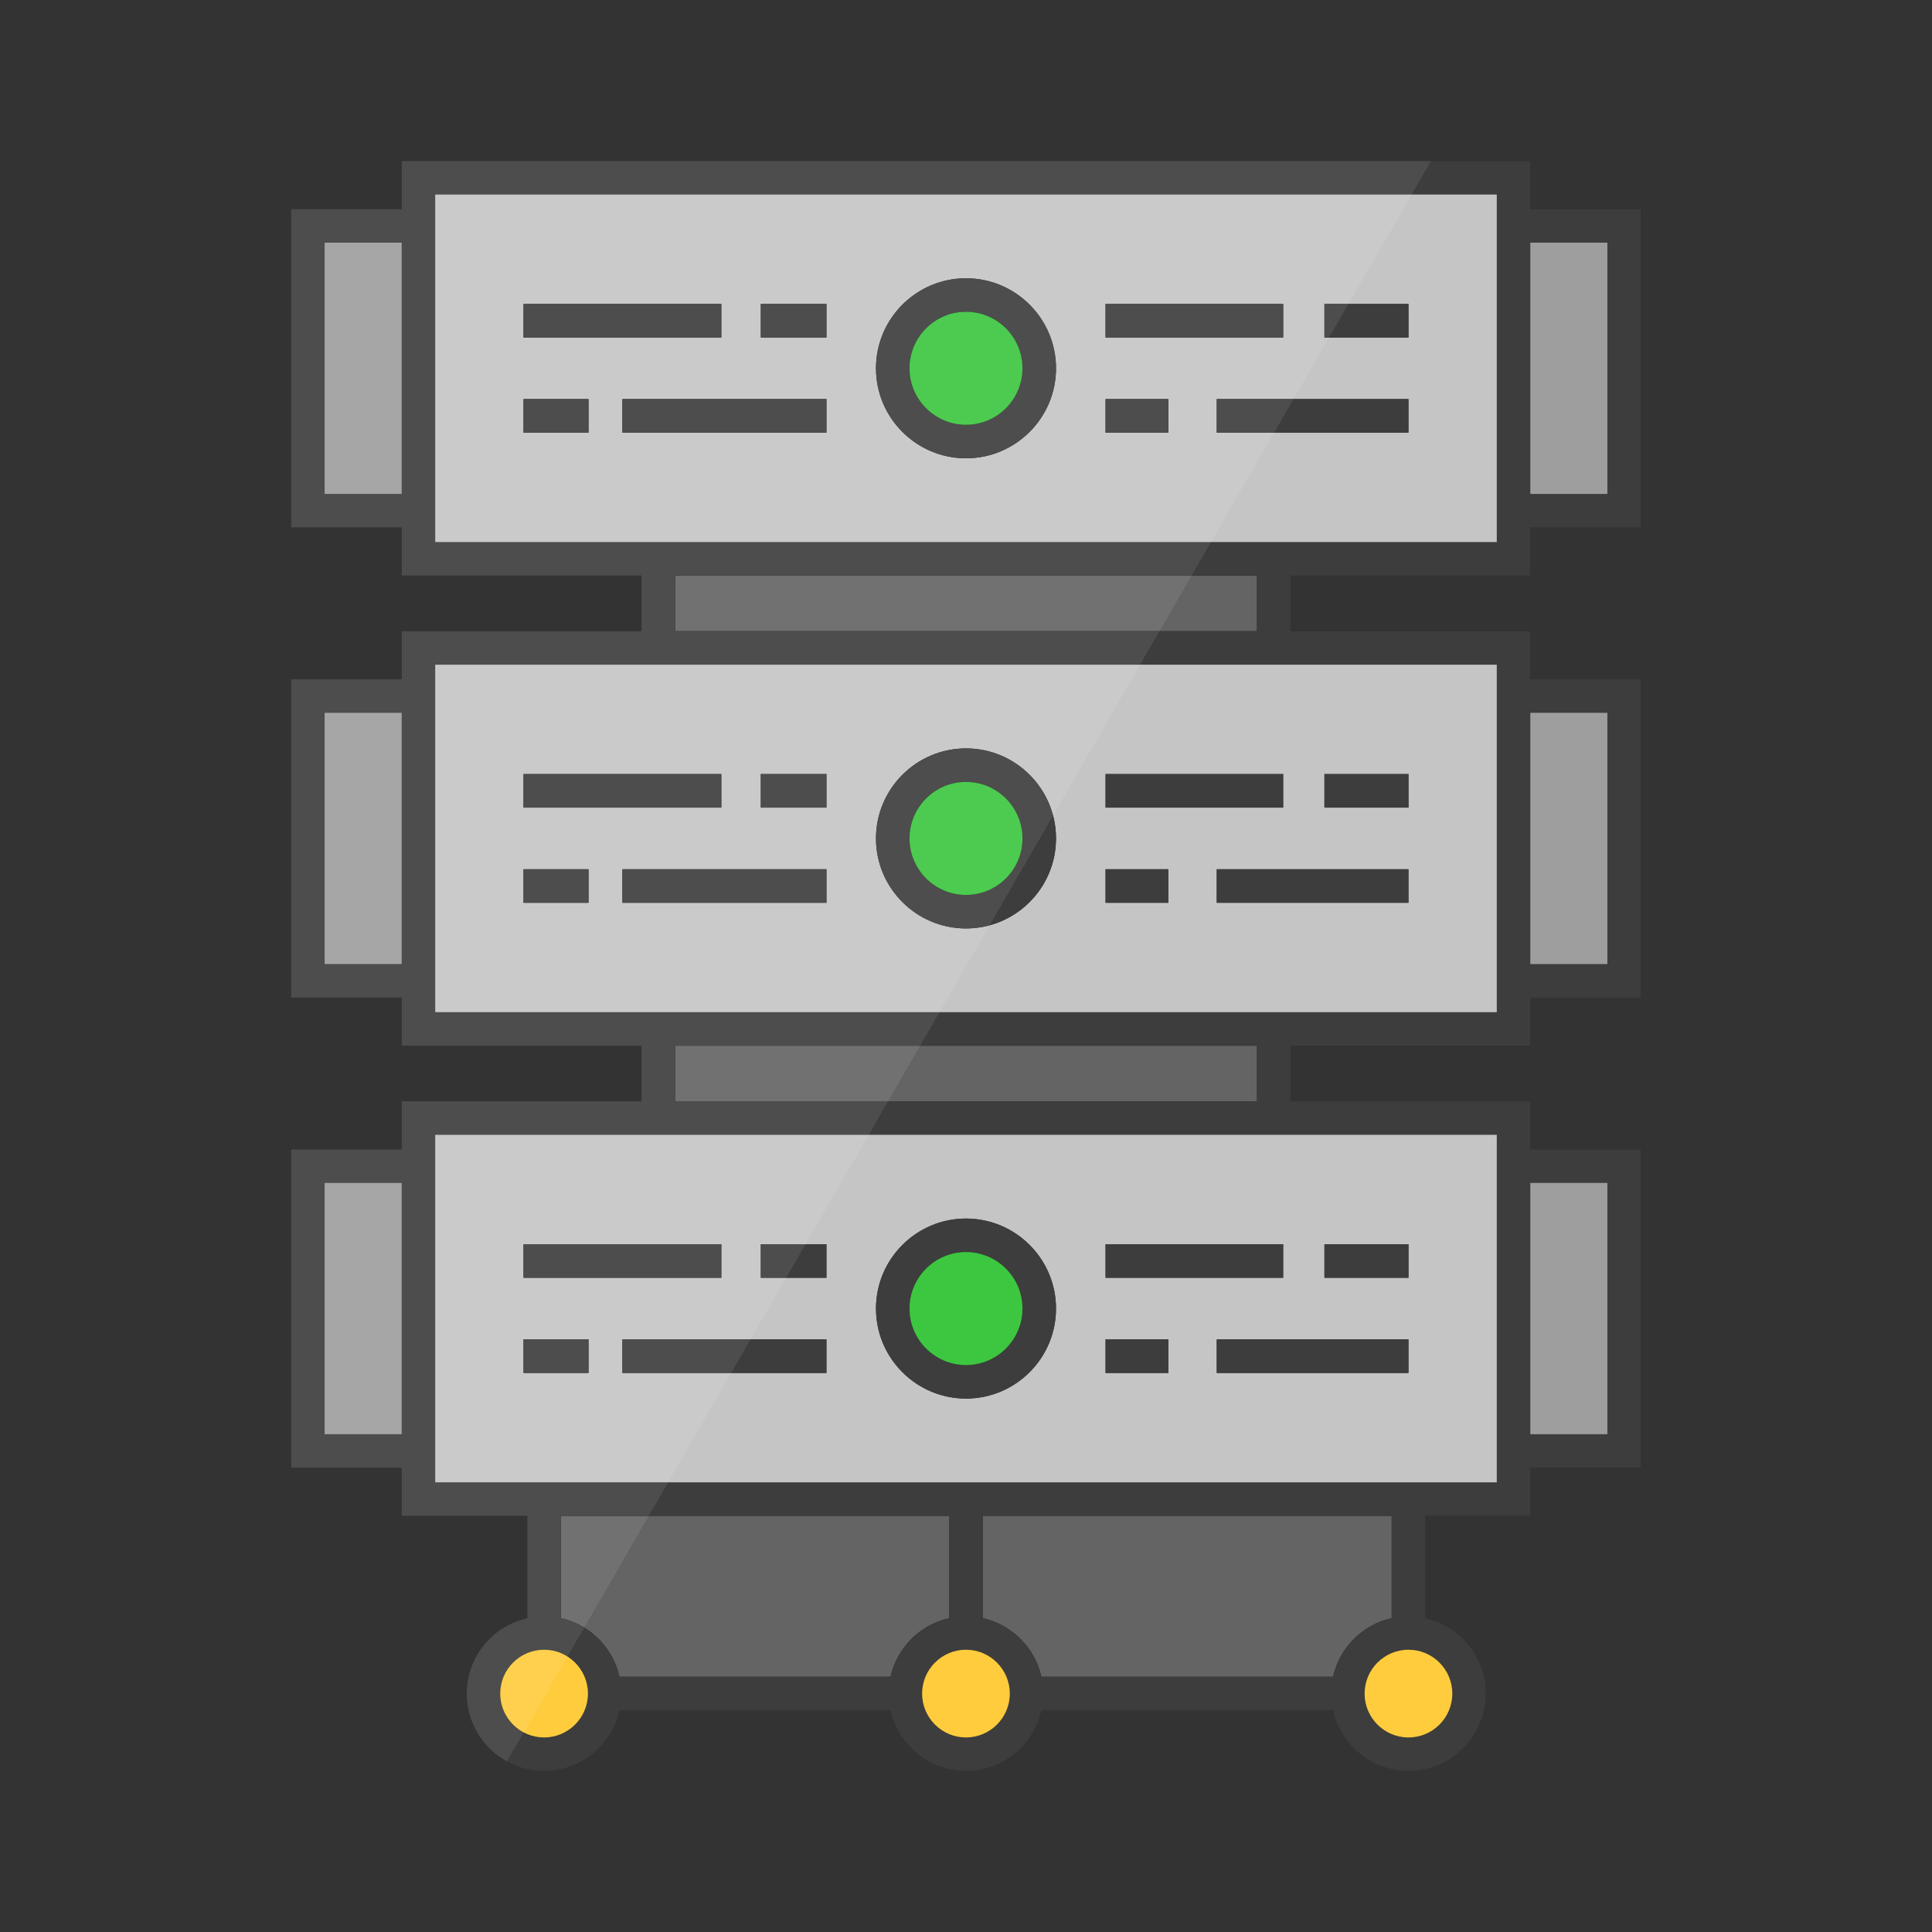 <?xml version="1.0" encoding="UTF-8"?>
<!-- Generator: Adobe Illustrator 16.0.5, SVG Export Plug-In . SVG Version: 6.00 Build 0)  -->
<svg xmlns="http://www.w3.org/2000/svg" xmlns:xlink="http://www.w3.org/1999/xlink" x="0px" y="0px" width="240px" height="240px" viewBox="0 0 240 240" xml:space="preserve">
<rect x="0" y="0" width="240" height="240" fill="#333333" stroke="none"/>
<g id="Layer_14">
</g>
<g id="Layer_55">
</g>
<g id="Layer_54">
</g>
<g id="Layer_60">
</g>
<g id="Layer_70">
</g>
<g id="Layer_61">
</g>
<g id="Layer_62">
</g>
<g id="Layer_63">
</g>
<g id="Layer_64">
</g>
<g id="Layer_65">
</g>
<g id="Layer_66">
</g>
<g id="Layer_67">
</g>
<g id="Layer_52">
</g>
<g id="Layer_52_copy">
</g>
<g id="Layer_50">
</g>
<g id="Layer_51">
</g>
<g id="Layer_22">
</g>
<g id="Layer_4">
</g>
<g id="Layer_2">
</g>
<g id="Layer_12">
</g>
<g id="Layer_25">
</g>
<g id="Layer_10">
</g>
<g id="Layer_12_copy">
</g>
<g id="Layer_11">
</g>
<g id="Layer_10_copy">
</g>
<g id="Layer_13">
</g>
<g id="Layer_15">
</g>
<g id="Layer_16">
</g>
<g id="Layer_17">
	<g id="Layer_18_1_">
	</g>
</g>
<g id="Layer_17_copy">
	<g id="Layer_18_copy">
	</g>
</g>
<g id="Layer_17_copy_2">
	<g id="Layer_18_copy_2">
		<g id="Layer_20_1_">
		</g>
		<g id="Layer_56">
		</g>
	</g>
</g>
<g id="Layer_17_copy_3">
	<g id="Layer_18_copy_3">
	</g>
</g>
<g id="Layer_72">
</g>
<g id="Layer_72_copy">
</g>
<g id="Layer_74">
</g>
<g id="Layer_75">
</g>
<g id="Layer_76">
	<g>
		
			<linearGradient id="SVGID_1_" gradientUnits="userSpaceOnUse" x1="-1.795" y1="-4934.145" x2="230.34" y2="-5068.168" gradientTransform="matrix(1 0 0 -1 -0.055 -4871.141)">
			<stop offset="0.5" style="stop-color:#FFFFFF"></stop>
			<stop offset="0.5" style="stop-color:#FFFFFF;stop-opacity:0.8"></stop>
		</linearGradient>
		<rect x="83.853" y="129.901" opacity="0.3" fill="url(#SVGID_1_)" width="72.295" height="6.903"></rect>
		
			<linearGradient id="SVGID_2_" gradientUnits="userSpaceOnUse" x1="-35.56" y1="-4992.627" x2="196.575" y2="-5126.65" gradientTransform="matrix(1 0 0 -1 -0.055 -4871.141)">
			<stop offset="0.5" style="stop-color:#FFFFFF"></stop>
			<stop offset="0.5" style="stop-color:#FFFFFF;stop-opacity:0.8"></stop>
		</linearGradient>
		<path opacity="0.3" fill="url(#SVGID_2_)" d="M117.912,188.305H69.67v12.709    c3.625,0.807,6.476,3.657,7.285,7.281h33.671c0.809-3.624,3.661-6.477,7.286-7.281V188.305z"></path>
		
			<linearGradient id="SVGID_3_" gradientUnits="userSpaceOnUse" x1="23.493" y1="-4890.345" x2="255.628" y2="-5024.368" gradientTransform="matrix(1 0 0 -1 -0.055 -4871.141)">
			<stop offset="0.5" style="stop-color:#FFFFFF"></stop>
			<stop offset="0.5" style="stop-color:#FFFFFF;stop-opacity:0.8"></stop>
		</linearGradient>
		<rect x="83.853" y="71.5" opacity="0.3" fill="url(#SVGID_3_)" width="72.295" height="6.904"></rect>
		
			<linearGradient id="SVGID_4_" gradientUnits="userSpaceOnUse" x1="-22.137" y1="-4969.379" x2="209.998" y2="-5103.402" gradientTransform="matrix(1 0 0 -1 -0.055 -4871.141)">
			<stop offset="0.5" style="stop-color:#FFFFFF"></stop>
			<stop offset="0.5" style="stop-color:#FFFFFF;stop-opacity:0.8"></stop>
		</linearGradient>
		<path opacity="0.3" fill="url(#SVGID_4_)" d="M172.881,188.305h-50.803v12.709    c3.624,0.807,6.477,3.657,7.286,7.281h36.23c0.81-3.624,3.662-6.477,7.286-7.281V188.305z"></path>
		<path d="M190.101,20H49.9v5.978H36.162v39.545H49.9V71.5h29.786v6.904H49.9v5.977H36.162v39.546H49.9v5.978h29.786v6.9H49.9v5.978    H36.162v39.548H49.9v5.975h15.603v12.709c-4.301,0.957-7.53,4.786-7.53,9.372c0,5.301,4.312,9.614,9.613,9.614    c4.587,0,8.42-3.234,9.374-7.538h33.66c0.955,4.304,4.789,7.538,9.375,7.538s8.42-3.234,9.373-7.538h36.223    c0.953,4.304,4.787,7.538,9.373,7.538c5.303,0,9.614-4.313,9.614-9.614c0-4.586-3.23-8.415-7.53-9.372v-12.709h13.053v-5.977    h13.737v-39.546h-13.737v-5.978h-29.786v-6.903h29.786v-5.975h13.737V84.381h-13.737v-5.977h-29.786V71.5h29.786v-5.978h13.737    V25.978h-13.737V20z M49.9,61.356h-9.572V30.144H49.9V61.356z M49.9,119.76h-9.572V88.548H49.9V119.76z M49.9,178.162h-9.572    v-31.213H49.9V178.162z M190.101,146.949h9.571v31.213h-9.571V146.949z M190.101,88.548h9.571v31.212h-9.571V88.548z     M67.587,215.831c-3.005,0-5.447-2.442-5.447-5.445c0-3.005,2.443-5.447,5.447-5.447c3.002,0,5.447,2.442,5.447,5.447    C73.034,213.389,70.589,215.831,67.587,215.831z M110.626,208.295H76.955c-0.81-3.624-3.66-6.475-7.285-7.281v-12.709h48.242    v12.709C114.287,201.818,111.435,204.671,110.626,208.295z M119.995,215.831c-3.002,0-5.446-2.442-5.446-5.445    c0-3.005,2.444-5.447,5.446-5.447s5.445,2.442,5.445,5.447C125.44,213.389,122.997,215.831,119.995,215.831z M165.595,208.295    h-36.23c-0.81-3.624-3.662-6.475-7.286-7.281v-12.709h50.803v12.709C169.257,201.818,166.404,204.671,165.595,208.295z     M180.409,210.386c0,3.003-2.442,5.445-5.445,5.445c-3.002,0-5.446-2.442-5.446-5.445c0-3.005,2.444-5.447,5.446-5.447    C177.967,204.938,180.409,207.381,180.409,210.386z M185.934,140.972c0,8.41,0,34.67,0,43.167H54.066c0-8.41,0-34.67,0-43.167    H185.934z M83.853,136.805v-6.903h72.295v6.903H83.853z M185.934,82.57c0,8.48,0,34.754,0,43.164H54.066    c0-8.477,0-34.752,0-43.164H185.934z M83.853,78.404V71.5h72.295v6.904H83.853z M185.934,67.334H54.066c0-8.41,0-34.67,0-43.168    h131.867C185.934,32.576,185.934,58.836,185.934,67.334z M199.672,30.144v31.213h-9.571V30.144H199.672z"></path>
		
			<linearGradient id="SVGID_5_" gradientUnits="userSpaceOnUse" x1="6.3" y1="-4920.125" x2="238.434" y2="-5054.148" gradientTransform="matrix(1 0 0 -1 -0.055 -4871.141)">
			<stop offset="0.5" style="stop-color:#FFFFFF"></stop>
			<stop offset="0.5" style="stop-color:#FFFFFF;stop-opacity:0.8"></stop>
		</linearGradient>
		<path opacity="0.3" fill="url(#SVGID_5_)" d="M190.101,20H49.9v5.978H36.162v39.545H49.9V71.5h29.786    v6.904H49.9v5.977H36.162v39.546H49.9v5.978h29.786v6.9H49.9v5.978H36.162v39.548H49.9v5.975h15.603v12.709    c-4.301,0.957-7.53,4.786-7.53,9.372c0,5.301,4.312,9.614,9.613,9.614c4.587,0,8.42-3.234,9.374-7.538h33.66    c0.955,4.304,4.789,7.538,9.375,7.538s8.42-3.234,9.373-7.538h36.223c0.953,4.304,4.787,7.538,9.373,7.538    c5.303,0,9.614-4.313,9.614-9.614c0-4.586-3.23-8.415-7.53-9.372v-12.709h13.053v-5.977h13.737v-39.546h-13.737v-5.978h-29.786    v-6.903h29.786v-5.975h13.737V84.381h-13.737v-5.977h-29.786V71.5h29.786v-5.978h13.737V25.978h-13.737V20z M49.9,61.356h-9.572    V30.144H49.9V61.356z M49.9,119.76h-9.572V88.548H49.9V119.76z M49.9,178.162h-9.572v-31.213H49.9V178.162z M190.101,146.949    h9.571v31.213h-9.571V146.949z M190.101,88.548h9.571v31.212h-9.571V88.548z M67.587,215.831c-3.005,0-5.447-2.442-5.447-5.445    c0-3.005,2.443-5.447,5.447-5.447c3.002,0,5.447,2.442,5.447,5.447C73.034,213.389,70.589,215.831,67.587,215.831z     M110.626,208.295H76.955c-0.81-3.624-3.66-6.475-7.285-7.281v-12.709h48.242v12.709    C114.287,201.818,111.435,204.671,110.626,208.295z M119.995,215.831c-3.002,0-5.446-2.442-5.446-5.445    c0-3.005,2.444-5.447,5.446-5.447s5.445,2.442,5.445,5.447C125.44,213.389,122.997,215.831,119.995,215.831z M165.595,208.295    h-36.23c-0.81-3.624-3.662-6.475-7.286-7.281v-12.709h50.803v12.709C169.257,201.818,166.404,204.671,165.595,208.295z     M180.409,210.386c0,3.003-2.442,5.445-5.445,5.445c-3.002,0-5.446-2.442-5.446-5.445c0-3.005,2.444-5.447,5.446-5.447    C177.967,204.938,180.409,207.381,180.409,210.386z M185.934,140.972c0,8.41,0,34.67,0,43.167H54.066c0-8.41,0-34.67,0-43.167    H185.934z M83.853,136.805v-6.903h72.295v6.903H83.853z M185.934,82.57c0,8.48,0,34.754,0,43.164H54.066    c0-8.477,0-34.752,0-43.164H185.934z M83.853,78.404V71.5h72.295v6.904H83.853z M185.934,67.334H54.066c0-8.41,0-34.67,0-43.168    h131.867C185.934,32.576,185.934,58.836,185.934,67.334z M199.672,30.144v31.213h-9.571V30.144H199.672z"></path>
		<path fill="#FFBC00" d="M67.587,204.938c-3.004,0-5.447,2.442-5.447,5.447c0,3.003,2.442,5.445,5.447,5.445    c3.002,0,5.447-2.442,5.447-5.445C73.034,207.381,70.589,204.938,67.587,204.938z"></path>
		
			<linearGradient id="SVGID_6_" gradientUnits="userSpaceOnUse" x1="-48.254" y1="-5014.615" x2="183.881" y2="-5148.638" gradientTransform="matrix(1 0 0 -1 -0.055 -4871.141)">
			<stop offset="0.5" style="stop-color:#FFFFFF"></stop>
			<stop offset="0.5" style="stop-color:#FFFFFF;stop-opacity:0.8"></stop>
		</linearGradient>
		<path opacity="0.3" fill="url(#SVGID_6_)" d="M67.587,204.938c-3.004,0-5.447,2.442-5.447,5.447    c0,3.003,2.442,5.445,5.447,5.445c3.002,0,5.447-2.442,5.447-5.445C73.034,207.381,70.589,204.938,67.587,204.938z"></path>
		<path fill="#FFBC00" d="M119.995,204.938c-3.002,0-5.446,2.442-5.446,5.447c0,3.003,2.444,5.445,5.446,5.445    s5.445-2.442,5.445-5.445C125.44,207.381,122.997,204.938,119.995,204.938z"></path>
		
			<linearGradient id="SVGID_7_" gradientUnits="userSpaceOnUse" x1="-35.151" y1="-4991.921" x2="196.983" y2="-5125.944" gradientTransform="matrix(1 0 0 -1 -0.055 -4871.141)">
			<stop offset="0.5" style="stop-color:#FFFFFF"></stop>
			<stop offset="0.5" style="stop-color:#FFFFFF;stop-opacity:0.8"></stop>
		</linearGradient>
		<path opacity="0.3" fill="url(#SVGID_7_)" d="M119.995,204.938c-3.002,0-5.446,2.442-5.446,5.447    c0,3.003,2.444,5.445,5.446,5.445s5.445-2.442,5.445-5.445C125.44,207.381,122.997,204.938,119.995,204.938z"></path>
		<path fill="#FFBC00" d="M169.518,210.386c0,3.003,2.444,5.445,5.446,5.445c3.003,0,5.445-2.442,5.445-5.445    c0-3.005-2.442-5.447-5.445-5.447C171.962,204.938,169.518,207.381,169.518,210.386z"></path>
		
			<linearGradient id="SVGID_8_" gradientUnits="userSpaceOnUse" x1="-21.409" y1="-4968.118" x2="210.725" y2="-5102.141" gradientTransform="matrix(1 0 0 -1 -0.055 -4871.141)">
			<stop offset="0.5" style="stop-color:#FFFFFF"></stop>
			<stop offset="0.5" style="stop-color:#FFFFFF;stop-opacity:0.8"></stop>
		</linearGradient>
		<path opacity="0.3" fill="url(#SVGID_8_)" d="M169.518,210.386c0,3.003,2.444,5.445,5.446,5.445    c3.003,0,5.445-2.442,5.445-5.445c0-3.005-2.442-5.447-5.445-5.447C171.962,204.938,169.518,207.381,169.518,210.386z"></path>
		<path fill="#B3B3B3" d="M54.066,184.139h131.867c0-8.497,0-34.757,0-43.167H54.066C54.066,149.469,54.066,175.729,54.066,184.139z     M102.663,170.551H77.321v-4.169h25.342V170.551z M174.964,170.551h-23.814v-4.169h23.814V170.551z M164.527,154.562h10.437v4.166    h-10.437V154.562z M137.337,154.562h22.062v4.166h-22.062V154.562z M137.337,166.382h7.791v4.169h-7.791V166.382z M120,151.375    c6.165,0,11.181,5.016,11.181,11.18c0,6.165-5.016,11.181-11.181,11.181s-11.181-5.016-11.181-11.181    C108.819,156.391,113.835,151.375,120,151.375z M94.513,154.562h8.15v4.166h-8.15V154.562z M65.036,154.562h24.569v4.166H65.036    V154.562z M65.036,166.382h8.07v4.169h-8.07V166.382z"></path>
		
			<linearGradient id="SVGID_9_" gradientUnits="userSpaceOnUse" x1="-14.44" y1="-4956.047" x2="217.695" y2="-5090.07" gradientTransform="matrix(1 0 0 -1 -0.055 -4871.141)">
			<stop offset="0.5" style="stop-color:#FFFFFF"></stop>
			<stop offset="0.5" style="stop-color:#FFFFFF;stop-opacity:0.8"></stop>
		</linearGradient>
		<path opacity="0.3" fill="url(#SVGID_9_)" d="M54.066,184.139h131.867c0-8.497,0-34.757,0-43.167    H54.066C54.066,149.469,54.066,175.729,54.066,184.139z M102.663,170.551H77.321v-4.169h25.342V170.551z M174.964,170.551h-23.814    v-4.169h23.814V170.551z M164.527,154.562h10.437v4.166h-10.437V154.562z M137.337,154.562h22.062v4.166h-22.062V154.562z     M137.337,166.382h7.791v4.169h-7.791V166.382z M120,151.375c6.165,0,11.181,5.016,11.181,11.18    c0,6.165-5.016,11.181-11.181,11.181s-11.181-5.016-11.181-11.181C108.819,156.391,113.835,151.375,120,151.375z M94.513,154.562    h8.15v4.166h-8.15V154.562z M65.036,154.562h24.569v4.166H65.036V154.562z M65.036,166.382h8.07v4.169h-8.07V166.382z"></path>
		<path fill="#B3B3B3" d="M54.066,125.734h131.867c0-8.41,0-34.684,0-43.164H54.066C54.066,90.982,54.066,117.258,54.066,125.734z     M102.663,112.146H77.321v-4.166h25.342V112.146z M174.964,112.146h-23.814v-4.166h23.814V112.146z M164.527,96.158h10.437v4.166    h-10.437V96.158z M137.337,96.158h22.062v4.166h-22.062V96.158z M137.337,107.98h7.791v4.166h-7.791V107.98z M120,92.971    c6.165,0,11.181,5.019,11.181,11.184c0,6.164-5.016,11.18-11.181,11.18s-11.181-5.016-11.181-11.18    C108.819,97.989,113.835,92.971,120,92.971z M94.513,96.158h8.15v4.166h-8.15V96.158z M65.036,96.158h24.569v4.166H65.036V96.158z     M65.036,107.98h8.07v4.166h-8.07V107.98z"></path>
		
			<linearGradient id="SVGID_10_" gradientUnits="userSpaceOnUse" x1="10.851" y1="-4912.244" x2="242.985" y2="-5046.267" gradientTransform="matrix(1 0 0 -1 -0.055 -4871.141)">
			<stop offset="0.5" style="stop-color:#FFFFFF"></stop>
			<stop offset="0.5" style="stop-color:#FFFFFF;stop-opacity:0.8"></stop>
		</linearGradient>
		<path opacity="0.3" fill="url(#SVGID_10_)" d="M54.066,125.734h131.867c0-8.41,0-34.684,0-43.164    H54.066C54.066,90.982,54.066,117.258,54.066,125.734z M102.663,112.146H77.321v-4.166h25.342V112.146z M174.964,112.146h-23.814    v-4.166h23.814V112.146z M164.527,96.158h10.437v4.166h-10.437V96.158z M137.337,96.158h22.062v4.166h-22.062V96.158z     M137.337,107.98h7.791v4.166h-7.791V107.98z M120,92.971c6.165,0,11.181,5.019,11.181,11.184c0,6.164-5.016,11.18-11.181,11.18    s-11.181-5.016-11.181-11.18C108.819,97.989,113.835,92.971,120,92.971z M94.513,96.158h8.15v4.166h-8.15V96.158z M65.036,96.158    h24.569v4.166H65.036V96.158z M65.036,107.98h8.07v4.166h-8.07V107.98z"></path>
		<path fill="#B3B3B3" d="M54.066,67.334h131.867c0-8.498,0-34.758,0-43.168H54.066C54.066,32.664,54.066,58.924,54.066,67.334z     M102.663,53.743H77.321v-4.167h25.342V53.743z M174.964,53.743h-23.814v-4.167h23.814V53.743z M164.527,37.757h10.437v4.167    h-10.437V37.757z M137.337,37.757h22.062v4.167h-22.062V37.757z M137.337,49.576h7.791v4.167h-7.791V49.576z M120,34.57    c6.165,0,11.181,5.016,11.181,11.18S126.165,56.93,120,56.93s-11.181-5.016-11.181-11.18S113.835,34.57,120,34.57z M94.513,37.757    h8.15v4.167h-8.15V37.757z M65.036,37.757h24.569v4.167H65.036V37.757z M65.036,49.576h8.07v4.167h-8.07V49.576z"></path>
		
			<linearGradient id="SVGID_11_" gradientUnits="userSpaceOnUse" x1="36.139" y1="-4868.442" x2="268.273" y2="-5002.465" gradientTransform="matrix(1 0 0 -1 -0.055 -4871.141)">
			<stop offset="0.5" style="stop-color:#FFFFFF"></stop>
			<stop offset="0.5" style="stop-color:#FFFFFF;stop-opacity:0.8"></stop>
		</linearGradient>
		<path opacity="0.3" fill="url(#SVGID_11_)" d="M54.066,67.334h131.867c0-8.498,0-34.758,0-43.168    H54.066C54.066,32.664,54.066,58.924,54.066,67.334z M102.663,53.743H77.321v-4.167h25.342V53.743z M174.964,53.743h-23.814    v-4.167h23.814V53.743z M164.527,37.757h10.437v4.167h-10.437V37.757z M137.337,37.757h22.062v4.167h-22.062V37.757z     M137.337,49.576h7.791v4.167h-7.791V49.576z M120,34.57c6.165,0,11.181,5.016,11.181,11.18S126.165,56.93,120,56.93    s-11.181-5.016-11.181-11.18S113.835,34.57,120,34.57z M94.513,37.757h8.15v4.167h-8.15V37.757z M65.036,37.757h24.569v4.167    H65.036V37.757z M65.036,49.576h8.07v4.167h-8.07V49.576z"></path>
		<path d="M120,115.334c6.165,0,11.181-5.016,11.181-11.18c0-6.165-5.016-11.184-11.181-11.184s-11.181,5.019-11.181,11.184    C108.819,110.318,113.835,115.334,120,115.334z M120,97.14c3.868,0,7.014,3.146,7.014,7.015c0,3.866-3.146,7.014-7.014,7.014    s-7.014-3.147-7.014-7.014C112.986,100.285,116.132,97.14,120,97.14z"></path>
		
			<linearGradient id="SVGID_12_" gradientUnits="userSpaceOnUse" x1="10.85" y1="-4912.244" x2="242.984" y2="-5046.267" gradientTransform="matrix(1 0 0 -1 -0.055 -4871.141)">
			<stop offset="0.5" style="stop-color:#FFFFFF"></stop>
			<stop offset="0.5" style="stop-color:#FFFFFF;stop-opacity:0.8"></stop>
		</linearGradient>
		<path opacity="0.3" fill="url(#SVGID_12_)" d="M120,115.334c6.165,0,11.181-5.016,11.181-11.18    c0-6.165-5.016-11.184-11.181-11.184s-11.181,5.019-11.181,11.184C108.819,110.318,113.835,115.334,120,115.334z M120,97.14    c3.868,0,7.014,3.146,7.014,7.015c0,3.866-3.146,7.014-7.014,7.014s-7.014-3.147-7.014-7.014    C112.986,100.285,116.132,97.14,120,97.14z"></path>
		<path fill="#00B504" d="M120,111.168c3.868,0,7.014-3.147,7.014-7.014c0-3.869-3.146-7.015-7.014-7.015s-7.014,3.146-7.014,7.015    C112.986,108.021,116.132,111.168,120,111.168z"></path>
		
			<linearGradient id="SVGID_13_" gradientUnits="userSpaceOnUse" x1="10.849" y1="-4912.245" x2="242.983" y2="-5046.268" gradientTransform="matrix(1 0 0 -1 -0.055 -4871.141)">
			<stop offset="0.5" style="stop-color:#FFFFFF"></stop>
			<stop offset="0.5" style="stop-color:#FFFFFF;stop-opacity:0.8"></stop>
		</linearGradient>
		<path opacity="0.3" fill="url(#SVGID_13_)" d="M120,111.168c3.868,0,7.014-3.147,7.014-7.014    c0-3.869-3.146-7.015-7.014-7.015s-7.014,3.146-7.014,7.015C112.986,108.021,116.132,111.168,120,111.168z"></path>
		<rect x="77.321" y="49.576" width="25.342" height="4.167"></rect>
		
			<linearGradient id="SVGID_14_" gradientUnits="userSpaceOnUse" x1="26.078" y1="-4885.868" x2="258.213" y2="-5019.891" gradientTransform="matrix(1 0 0 -1 -0.055 -4871.141)">
			<stop offset="0.5" style="stop-color:#FFFFFF"></stop>
			<stop offset="0.5" style="stop-color:#FFFFFF;stop-opacity:0.8"></stop>
		</linearGradient>
		<rect x="77.321" y="49.576" opacity="0.3" fill="url(#SVGID_14_)" width="25.342" height="4.167"></rect>
		<rect x="65.036" y="49.576" width="8.07" height="4.167"></rect>
		
			<linearGradient id="SVGID_15_" gradientUnits="userSpaceOnUse" x1="20.848" y1="-4894.928" x2="252.982" y2="-5028.951" gradientTransform="matrix(1 0 0 -1 -0.055 -4871.141)">
			<stop offset="0.5" style="stop-color:#FFFFFF"></stop>
			<stop offset="0.5" style="stop-color:#FFFFFF;stop-opacity:0.8"></stop>
		</linearGradient>
		<rect x="65.036" y="49.576" opacity="0.3" fill="url(#SVGID_15_)" width="8.07" height="4.167"></rect>
		<rect x="94.513" y="37.757" width="8.15" height="4.167"></rect>
		
			<linearGradient id="SVGID_16_" gradientUnits="userSpaceOnUse" x1="33.345" y1="-4873.282" x2="265.479" y2="-5007.305" gradientTransform="matrix(1 0 0 -1 -0.055 -4871.141)">
			<stop offset="0.5" style="stop-color:#FFFFFF"></stop>
			<stop offset="0.5" style="stop-color:#FFFFFF;stop-opacity:0.8"></stop>
		</linearGradient>
		<rect x="94.513" y="37.757" opacity="0.3" fill="url(#SVGID_16_)" width="8.15" height="4.167"></rect>
		<rect x="65.036" y="37.757" width="24.569" height="4.167"></rect>
		
			<linearGradient id="SVGID_17_" gradientUnits="userSpaceOnUse" x1="28.028" y1="-4882.491" x2="260.163" y2="-5016.514" gradientTransform="matrix(1 0 0 -1 -0.055 -4871.141)">
			<stop offset="0.5" style="stop-color:#FFFFFF"></stop>
			<stop offset="0.5" style="stop-color:#FFFFFF;stop-opacity:0.8"></stop>
		</linearGradient>
		<rect x="65.036" y="37.757" opacity="0.3" fill="url(#SVGID_17_)" width="24.569" height="4.167"></rect>
		<rect x="151.149" y="49.576" width="23.814" height="4.167"></rect>
		
			<linearGradient id="SVGID_18_" gradientUnits="userSpaceOnUse" x1="44.344" y1="-4854.231" x2="276.478" y2="-4988.254" gradientTransform="matrix(1 0 0 -1 -0.055 -4871.141)">
			<stop offset="0.5" style="stop-color:#FFFFFF"></stop>
			<stop offset="0.5" style="stop-color:#FFFFFF;stop-opacity:0.8"></stop>
		</linearGradient>
		<rect x="151.149" y="49.576" opacity="0.3" fill="url(#SVGID_18_)" width="23.814" height="4.167"></rect>
		<rect x="137.337" y="49.576" width="7.791" height="4.167"></rect>
		
			<linearGradient id="SVGID_19_" gradientUnits="userSpaceOnUse" x1="38.888" y1="-4863.682" x2="271.022" y2="-4997.705" gradientTransform="matrix(1 0 0 -1 -0.055 -4871.141)">
			<stop offset="0.5" style="stop-color:#FFFFFF"></stop>
			<stop offset="0.5" style="stop-color:#FFFFFF;stop-opacity:0.8"></stop>
		</linearGradient>
		<rect x="137.337" y="49.576" opacity="0.3" fill="url(#SVGID_19_)" width="7.791" height="4.167"></rect>
		<rect x="164.527" y="37.757" width="10.437" height="4.167"></rect>
		
			<linearGradient id="SVGID_20_" gradientUnits="userSpaceOnUse" x1="51.134" y1="-4842.47" x2="283.268" y2="-4976.493" gradientTransform="matrix(1 0 0 -1 -0.055 -4871.141)">
			<stop offset="0.5" style="stop-color:#FFFFFF"></stop>
			<stop offset="0.5" style="stop-color:#FFFFFF;stop-opacity:0.8"></stop>
		</linearGradient>
		<rect x="164.527" y="37.757" opacity="0.3" fill="url(#SVGID_20_)" width="10.437" height="4.167"></rect>
		<rect x="137.337" y="37.757" width="22.062" height="4.167"></rect>
		
			<linearGradient id="SVGID_21_" gradientUnits="userSpaceOnUse" x1="45.79" y1="-4851.726" x2="277.925" y2="-4985.748" gradientTransform="matrix(1 0 0 -1 -0.055 -4871.141)">
			<stop offset="0.5" style="stop-color:#FFFFFF"></stop>
			<stop offset="0.5" style="stop-color:#FFFFFF;stop-opacity:0.8"></stop>
		</linearGradient>
		<rect x="137.337" y="37.757" opacity="0.3" fill="url(#SVGID_21_)" width="22.062" height="4.167"></rect>
		<rect x="77.321" y="166.382" width="25.342" height="4.169"></rect>
		
			<linearGradient id="SVGID_22_" gradientUnits="userSpaceOnUse" x1="-24.501" y1="-4973.474" x2="207.634" y2="-5107.497" gradientTransform="matrix(1 0 0 -1 -0.055 -4871.141)">
			<stop offset="0.5" style="stop-color:#FFFFFF"></stop>
			<stop offset="0.5" style="stop-color:#FFFFFF;stop-opacity:0.8"></stop>
		</linearGradient>
		<rect x="77.321" y="166.382" opacity="0.3" fill="url(#SVGID_22_)" width="25.342" height="4.169"></rect>
		<rect x="65.036" y="166.382" width="8.07" height="4.169"></rect>
		
			<linearGradient id="SVGID_23_" gradientUnits="userSpaceOnUse" x1="-29.731" y1="-4982.533" x2="202.403" y2="-5116.556" gradientTransform="matrix(1 0 0 -1 -0.055 -4871.141)">
			<stop offset="0.5" style="stop-color:#FFFFFF"></stop>
			<stop offset="0.5" style="stop-color:#FFFFFF;stop-opacity:0.8"></stop>
		</linearGradient>
		<rect x="65.036" y="166.382" opacity="0.3" fill="url(#SVGID_23_)" width="8.07" height="4.169"></rect>
		<rect x="94.513" y="154.562" width="8.15" height="4.166"></rect>
		
			<linearGradient id="SVGID_24_" gradientUnits="userSpaceOnUse" x1="-17.233" y1="-4960.886" x2="214.901" y2="-5094.909" gradientTransform="matrix(1 0 0 -1 -0.055 -4871.141)">
			<stop offset="0.5" style="stop-color:#FFFFFF"></stop>
			<stop offset="0.5" style="stop-color:#FFFFFF;stop-opacity:0.8"></stop>
		</linearGradient>
		<rect x="94.513" y="154.562" opacity="0.3" fill="url(#SVGID_24_)" width="8.15" height="4.166"></rect>
		<rect x="65.036" y="154.562" width="24.569" height="4.166"></rect>
		
			<linearGradient id="SVGID_25_" gradientUnits="userSpaceOnUse" x1="-22.55" y1="-4970.095" x2="209.585" y2="-5104.118" gradientTransform="matrix(1 0 0 -1 -0.055 -4871.141)">
			<stop offset="0.5" style="stop-color:#FFFFFF"></stop>
			<stop offset="0.5" style="stop-color:#FFFFFF;stop-opacity:0.8"></stop>
		</linearGradient>
		<rect x="65.036" y="154.562" opacity="0.3" fill="url(#SVGID_25_)" width="24.569" height="4.166"></rect>
		<rect x="151.149" y="166.382" width="23.814" height="4.169"></rect>
		
			<linearGradient id="SVGID_26_" gradientUnits="userSpaceOnUse" x1="-6.235" y1="-4941.836" x2="225.899" y2="-5075.859" gradientTransform="matrix(1 0 0 -1 -0.055 -4871.141)">
			<stop offset="0.5" style="stop-color:#FFFFFF"></stop>
			<stop offset="0.5" style="stop-color:#FFFFFF;stop-opacity:0.8"></stop>
		</linearGradient>
		<rect x="151.149" y="166.382" opacity="0.3" fill="url(#SVGID_26_)" width="23.814" height="4.169"></rect>
		<rect x="137.337" y="166.382" width="7.791" height="4.169"></rect>
		
			<linearGradient id="SVGID_27_" gradientUnits="userSpaceOnUse" x1="-11.69" y1="-4951.286" x2="220.444" y2="-5085.309" gradientTransform="matrix(1 0 0 -1 -0.055 -4871.141)">
			<stop offset="0.5" style="stop-color:#FFFFFF"></stop>
			<stop offset="0.5" style="stop-color:#FFFFFF;stop-opacity:0.8"></stop>
		</linearGradient>
		<rect x="137.337" y="166.382" opacity="0.3" fill="url(#SVGID_27_)" width="7.791" height="4.169"></rect>
		<rect x="164.527" y="154.562" width="10.437" height="4.166"></rect>
		
			<linearGradient id="SVGID_28_" gradientUnits="userSpaceOnUse" x1="0.556" y1="-4930.073" x2="232.69" y2="-5064.096" gradientTransform="matrix(1 0 0 -1 -0.055 -4871.141)">
			<stop offset="0.5" style="stop-color:#FFFFFF"></stop>
			<stop offset="0.5" style="stop-color:#FFFFFF;stop-opacity:0.8"></stop>
		</linearGradient>
		<rect x="164.527" y="154.562" opacity="0.3" fill="url(#SVGID_28_)" width="10.437" height="4.166"></rect>
		<rect x="137.337" y="154.562" width="22.062" height="4.166"></rect>
		
			<linearGradient id="SVGID_29_" gradientUnits="userSpaceOnUse" x1="-4.788" y1="-4939.33" x2="227.346" y2="-5073.353" gradientTransform="matrix(1 0 0 -1 -0.055 -4871.141)">
			<stop offset="0.5" style="stop-color:#FFFFFF"></stop>
			<stop offset="0.5" style="stop-color:#FFFFFF;stop-opacity:0.8"></stop>
		</linearGradient>
		<rect x="137.337" y="154.562" opacity="0.3" fill="url(#SVGID_29_)" width="22.062" height="4.166"></rect>
		<path d="M120,56.93c6.165,0,11.181-5.016,11.181-11.18S126.165,34.57,120,34.57s-11.181,5.016-11.181,11.18    S113.835,56.93,120,56.93z M120,38.736c3.868,0,7.014,3.146,7.014,7.014c0,3.866-3.146,7.014-7.014,7.014    s-7.014-3.147-7.014-7.014C112.986,41.883,116.132,38.736,120,38.736z"></path>
		
			<linearGradient id="SVGID_30_" gradientUnits="userSpaceOnUse" x1="36.139" y1="-4868.442" x2="268.273" y2="-5002.465" gradientTransform="matrix(1 0 0 -1 -0.055 -4871.141)">
			<stop offset="0.5" style="stop-color:#FFFFFF"></stop>
			<stop offset="0.5" style="stop-color:#FFFFFF;stop-opacity:0.8"></stop>
		</linearGradient>
		<path opacity="0.3" fill="url(#SVGID_30_)" d="M120,56.93c6.165,0,11.181-5.016,11.181-11.18    S126.165,34.57,120,34.57s-11.181,5.016-11.181,11.18S113.835,56.93,120,56.93z M120,38.736c3.868,0,7.014,3.146,7.014,7.014    c0,3.866-3.146,7.014-7.014,7.014s-7.014-3.147-7.014-7.014C112.986,41.883,116.132,38.736,120,38.736z"></path>
		<path fill="#00B504" d="M120,52.764c3.868,0,7.014-3.147,7.014-7.014c0-3.867-3.146-7.014-7.014-7.014s-7.014,3.146-7.014,7.014    C112.986,49.616,116.132,52.764,120,52.764z"></path>
		
			<linearGradient id="SVGID_31_" gradientUnits="userSpaceOnUse" x1="36.139" y1="-4868.442" x2="268.273" y2="-5002.465" gradientTransform="matrix(1 0 0 -1 -0.055 -4871.141)">
			<stop offset="0.5" style="stop-color:#FFFFFF"></stop>
			<stop offset="0.5" style="stop-color:#FFFFFF;stop-opacity:0.8"></stop>
		</linearGradient>
		<path opacity="0.3" fill="url(#SVGID_31_)" d="M120,52.764c3.868,0,7.014-3.147,7.014-7.014    c0-3.867-3.146-7.014-7.014-7.014s-7.014,3.146-7.014,7.014C112.986,49.616,116.132,52.764,120,52.764z"></path>
		<rect x="77.321" y="107.98" width="25.342" height="4.166"></rect>
		
			<linearGradient id="SVGID_32_" gradientUnits="userSpaceOnUse" x1="0.788" y1="-4929.672" x2="232.923" y2="-5063.695" gradientTransform="matrix(1 0 0 -1 -0.055 -4871.141)">
			<stop offset="0.5" style="stop-color:#FFFFFF"></stop>
			<stop offset="0.5" style="stop-color:#FFFFFF;stop-opacity:0.8"></stop>
		</linearGradient>
		<rect x="77.321" y="107.98" opacity="0.3" fill="url(#SVGID_32_)" width="25.342" height="4.166"></rect>
		<rect x="65.036" y="107.98" width="8.07" height="4.166"></rect>
		
			<linearGradient id="SVGID_33_" gradientUnits="userSpaceOnUse" x1="-4.442" y1="-4938.73" x2="227.692" y2="-5072.753" gradientTransform="matrix(1 0 0 -1 -0.055 -4871.141)">
			<stop offset="0.5" style="stop-color:#FFFFFF"></stop>
			<stop offset="0.5" style="stop-color:#FFFFFF;stop-opacity:0.8"></stop>
		</linearGradient>
		<rect x="65.036" y="107.98" opacity="0.3" fill="url(#SVGID_33_)" width="8.07" height="4.166"></rect>
		<rect x="94.513" y="96.158" width="8.15" height="4.166"></rect>
		
			<linearGradient id="SVGID_34_" gradientUnits="userSpaceOnUse" x1="8.057" y1="-4917.082" x2="240.191" y2="-5051.105" gradientTransform="matrix(1 0 0 -1 -0.055 -4871.141)">
			<stop offset="0.5" style="stop-color:#FFFFFF"></stop>
			<stop offset="0.5" style="stop-color:#FFFFFF;stop-opacity:0.8"></stop>
		</linearGradient>
		<rect x="94.513" y="96.158" opacity="0.3" fill="url(#SVGID_34_)" width="8.15" height="4.166"></rect>
		<rect x="65.036" y="96.158" width="24.569" height="4.166"></rect>
		
			<linearGradient id="SVGID_35_" gradientUnits="userSpaceOnUse" x1="2.739" y1="-4926.291" x2="234.874" y2="-5060.314" gradientTransform="matrix(1 0 0 -1 -0.055 -4871.141)">
			<stop offset="0.5" style="stop-color:#FFFFFF"></stop>
			<stop offset="0.5" style="stop-color:#FFFFFF;stop-opacity:0.8"></stop>
		</linearGradient>
		<rect x="65.036" y="96.158" opacity="0.3" fill="url(#SVGID_35_)" width="24.569" height="4.166"></rect>
		<rect x="151.149" y="107.98" width="23.814" height="4.166"></rect>
		
			<linearGradient id="SVGID_36_" gradientUnits="userSpaceOnUse" x1="19.055" y1="-4898.033" x2="251.189" y2="-5032.056" gradientTransform="matrix(1 0 0 -1 -0.055 -4871.141)">
			<stop offset="0.5" style="stop-color:#FFFFFF"></stop>
			<stop offset="0.5" style="stop-color:#FFFFFF;stop-opacity:0.8"></stop>
		</linearGradient>
		<rect x="151.149" y="107.98" opacity="0.3" fill="url(#SVGID_36_)" width="23.814" height="4.166"></rect>
		<rect x="137.337" y="107.98" width="7.791" height="4.166"></rect>
		
			<linearGradient id="SVGID_38_" gradientUnits="userSpaceOnUse" x1="13.599" y1="-4907.483" x2="245.733" y2="-5041.506" gradientTransform="matrix(1 0 0 -1 -0.055 -4871.141)">
			<stop offset="0.5" style="stop-color:#FFFFFF"></stop>
			<stop offset="0.5" style="stop-color:#FFFFFF;stop-opacity:0.8"></stop>
		</linearGradient>
		<rect x="137.337" y="107.98" opacity="0.3" fill="url(#SVGID_38_)" width="7.791" height="4.166"></rect>
		<rect x="164.527" y="96.158" width="10.437" height="4.166"></rect>
		
			<linearGradient id="SVGID_39_" gradientUnits="userSpaceOnUse" x1="25.846" y1="-4886.27" x2="257.98" y2="-5020.293" gradientTransform="matrix(1 0 0 -1 -0.055 -4871.141)">
			<stop offset="0.5" style="stop-color:#FFFFFF"></stop>
			<stop offset="0.5" style="stop-color:#FFFFFF;stop-opacity:0.8"></stop>
		</linearGradient>
		<rect x="164.527" y="96.158" opacity="0.3" fill="url(#SVGID_39_)" width="10.437" height="4.166"></rect>
		<rect x="137.337" y="96.158" width="22.062" height="4.166"></rect>
		
			<linearGradient id="SVGID_40_" gradientUnits="userSpaceOnUse" x1="20.501" y1="-4895.527" x2="252.636" y2="-5029.55" gradientTransform="matrix(1 0 0 -1 -0.055 -4871.141)">
			<stop offset="0.5" style="stop-color:#FFFFFF"></stop>
			<stop offset="0.5" style="stop-color:#FFFFFF;stop-opacity:0.8"></stop>
		</linearGradient>
		<rect x="137.337" y="96.158" opacity="0.3" fill="url(#SVGID_40_)" width="22.062" height="4.166"></rect>
		<path d="M120,173.735c6.165,0,11.181-5.016,11.181-11.181c0-6.164-5.016-11.18-11.181-11.18s-11.181,5.016-11.181,11.18    C108.819,168.72,113.835,173.735,120,173.735z M120,155.541c3.868,0,7.014,3.147,7.014,7.014c0,3.867-3.146,7.015-7.014,7.015    s-7.014-3.147-7.014-7.015C112.986,158.688,116.132,155.541,120,155.541z"></path>
		
			<linearGradient id="SVGID_41_" gradientUnits="userSpaceOnUse" x1="-14.44" y1="-4956.047" x2="217.695" y2="-5090.07" gradientTransform="matrix(1 0 0 -1 -0.055 -4871.141)">
			<stop offset="0.5" style="stop-color:#FFFFFF"></stop>
			<stop offset="0.5" style="stop-color:#FFFFFF;stop-opacity:0.8"></stop>
		</linearGradient>
		<path opacity="0.3" fill="url(#SVGID_41_)" d="M120,173.735c6.165,0,11.181-5.016,11.181-11.181    c0-6.164-5.016-11.18-11.181-11.18s-11.181,5.016-11.181,11.18C108.819,168.72,113.835,173.735,120,173.735z M120,155.541    c3.868,0,7.014,3.147,7.014,7.014c0,3.867-3.146,7.015-7.014,7.015s-7.014-3.147-7.014-7.015    C112.986,158.688,116.132,155.541,120,155.541z"></path>
		<path fill="#00B504" d="M120,169.569c3.868,0,7.014-3.147,7.014-7.015c0-3.866-3.146-7.014-7.014-7.014s-7.014,3.147-7.014,7.014    C112.986,166.422,116.132,169.569,120,169.569z"></path>
		
			<linearGradient id="SVGID_42_" gradientUnits="userSpaceOnUse" x1="-14.44" y1="-4956.047" x2="217.695" y2="-5090.07" gradientTransform="matrix(1 0 0 -1 -0.055 -4871.141)">
			<stop offset="0.5" style="stop-color:#FFFFFF"></stop>
			<stop offset="0.5" style="stop-color:#FFFFFF;stop-opacity:0.8"></stop>
		</linearGradient>
		<path opacity="0.3" fill="url(#SVGID_42_)" d="M120,169.569c3.868,0,7.014-3.147,7.014-7.015    c0-3.866-3.146-7.014-7.014-7.014s-7.014,3.147-7.014,7.014C112.986,166.422,116.132,169.569,120,169.569z"></path>
		<rect x="190.101" y="30.144" fill="#808080" width="9.571" height="31.213"></rect>
		
			<linearGradient id="SVGID_43_" gradientUnits="userSpaceOnUse" x1="54.86" y1="-4836.016" x2="286.995" y2="-4970.039" gradientTransform="matrix(1 0 0 -1 -0.055 -4871.141)">
			<stop offset="0.5" style="stop-color:#FFFFFF"></stop>
			<stop offset="0.5" style="stop-color:#FFFFFF;stop-opacity:0.8"></stop>
		</linearGradient>
		<rect x="190.101" y="30.144" opacity="0.3" fill="url(#SVGID_43_)" width="9.571" height="31.213"></rect>
		<rect x="40.328" y="30.144" fill="#808080" width="9.572" height="31.213"></rect>
		
			<linearGradient id="SVGID_44_" gradientUnits="userSpaceOnUse" x1="17.417" y1="-4900.869" x2="249.552" y2="-5034.892" gradientTransform="matrix(1 0 0 -1 -0.055 -4871.141)">
			<stop offset="0.5" style="stop-color:#FFFFFF"></stop>
			<stop offset="0.5" style="stop-color:#FFFFFF;stop-opacity:0.8"></stop>
		</linearGradient>
		<rect x="40.328" y="30.144" opacity="0.3" fill="url(#SVGID_44_)" width="9.572" height="31.213"></rect>
		<rect x="40.328" y="88.548" fill="#808080" width="9.572" height="31.212"></rect>
		
			<linearGradient id="SVGID_45_" gradientUnits="userSpaceOnUse" x1="-7.872" y1="-4944.672" x2="224.262" y2="-5078.695" gradientTransform="matrix(1 0 0 -1 -0.055 -4871.141)">
			<stop offset="0.5" style="stop-color:#FFFFFF"></stop>
			<stop offset="0.5" style="stop-color:#FFFFFF;stop-opacity:0.8"></stop>
		</linearGradient>
		<rect x="40.328" y="88.548" opacity="0.3" fill="url(#SVGID_45_)" width="9.572" height="31.212"></rect>
		<rect x="40.328" y="146.949" fill="#808080" width="9.572" height="31.213"></rect>
		
			<linearGradient id="SVGID_46_" gradientUnits="userSpaceOnUse" x1="-33.161" y1="-4988.474" x2="198.973" y2="-5122.497" gradientTransform="matrix(1 0 0 -1 -0.055 -4871.141)">
			<stop offset="0.5" style="stop-color:#FFFFFF"></stop>
			<stop offset="0.5" style="stop-color:#FFFFFF;stop-opacity:0.8"></stop>
		</linearGradient>
		<rect x="40.328" y="146.949" opacity="0.3" fill="url(#SVGID_46_)" width="9.572" height="31.213"></rect>
		<rect x="190.101" y="146.949" fill="#808080" width="9.571" height="31.213"></rect>
		
			<linearGradient id="SVGID_47_" gradientUnits="userSpaceOnUse" x1="4.282" y1="-4923.62" x2="236.417" y2="-5057.643" gradientTransform="matrix(1 0 0 -1 -0.055 -4871.141)">
			<stop offset="0.5" style="stop-color:#FFFFFF"></stop>
			<stop offset="0.5" style="stop-color:#FFFFFF;stop-opacity:0.8"></stop>
		</linearGradient>
		<rect x="190.101" y="146.949" opacity="0.3" fill="url(#SVGID_47_)" width="9.571" height="31.213"></rect>
		<rect x="190.101" y="88.548" fill="#808080" width="9.571" height="31.212"></rect>
		
			<linearGradient id="SVGID_48_" gradientUnits="userSpaceOnUse" x1="29.57" y1="-4879.819" x2="261.705" y2="-5013.842" gradientTransform="matrix(1 0 0 -1 -0.055 -4871.141)">
			<stop offset="0.5" style="stop-color:#FFFFFF"></stop>
			<stop offset="0.5" style="stop-color:#FFFFFF;stop-opacity:0.8"></stop>
		</linearGradient>
		<rect x="190.101" y="88.548" opacity="0.3" fill="url(#SVGID_48_)" width="9.571" height="31.212"></rect>
	</g>
</g>
<g id="Layer_17_copy_5">
	<g id="Layer_18_copy_5">
	</g>
</g>
<g id="Layer_17_copy_6">
	<g id="Layer_18_copy_6">
	</g>
</g>
<g id="Layer_17_copy_7">
	<g id="Layer_18_copy_7">
	</g>
</g>
<g id="Layer_17_copy_8">
	<g id="Layer_18_copy_8">
	</g>
</g>
<g id="Layer_17_copy_9">
	<g id="Layer_18_copy_9">
	</g>
</g>
<g id="Layer_17_copy_10">
	<g id="Layer_18_copy_10">
	</g>
</g>
<g id="Layer_17_copy_11">
	<g id="Layer_18_copy_11">
	</g>
</g>
<g id="Layer_17_copy_12">
	<g id="Layer_18_copy_12">
	</g>
</g>
<g id="Layer_17_copy_13">
	<g id="Layer_18_copy_13">
	</g>
</g>
<g id="Layer_17_copy_14">
	<g id="Layer_18_copy_14">
	</g>
</g>
<g id="Layer_17_copy_15">
	<g id="Layer_18_copy_15">
	</g>
</g>
<g id="Layer_17_copy_17">
	<g id="Layer_18_copy_17">
	</g>
</g>
<g id="Layer_49">
</g>
<g id="Layer_17_copy_16">
	<g id="Layer_18_copy_16">
	</g>
</g>
<g id="Layer_57">
</g>
<g id="Layer_57_copy">
</g>
<g id="Layer_57_copy_2">
</g>
<g id="Layer_68">
</g>
<g id="Layer_69">
</g>
<g id="Layer_71">
</g>
</svg>
